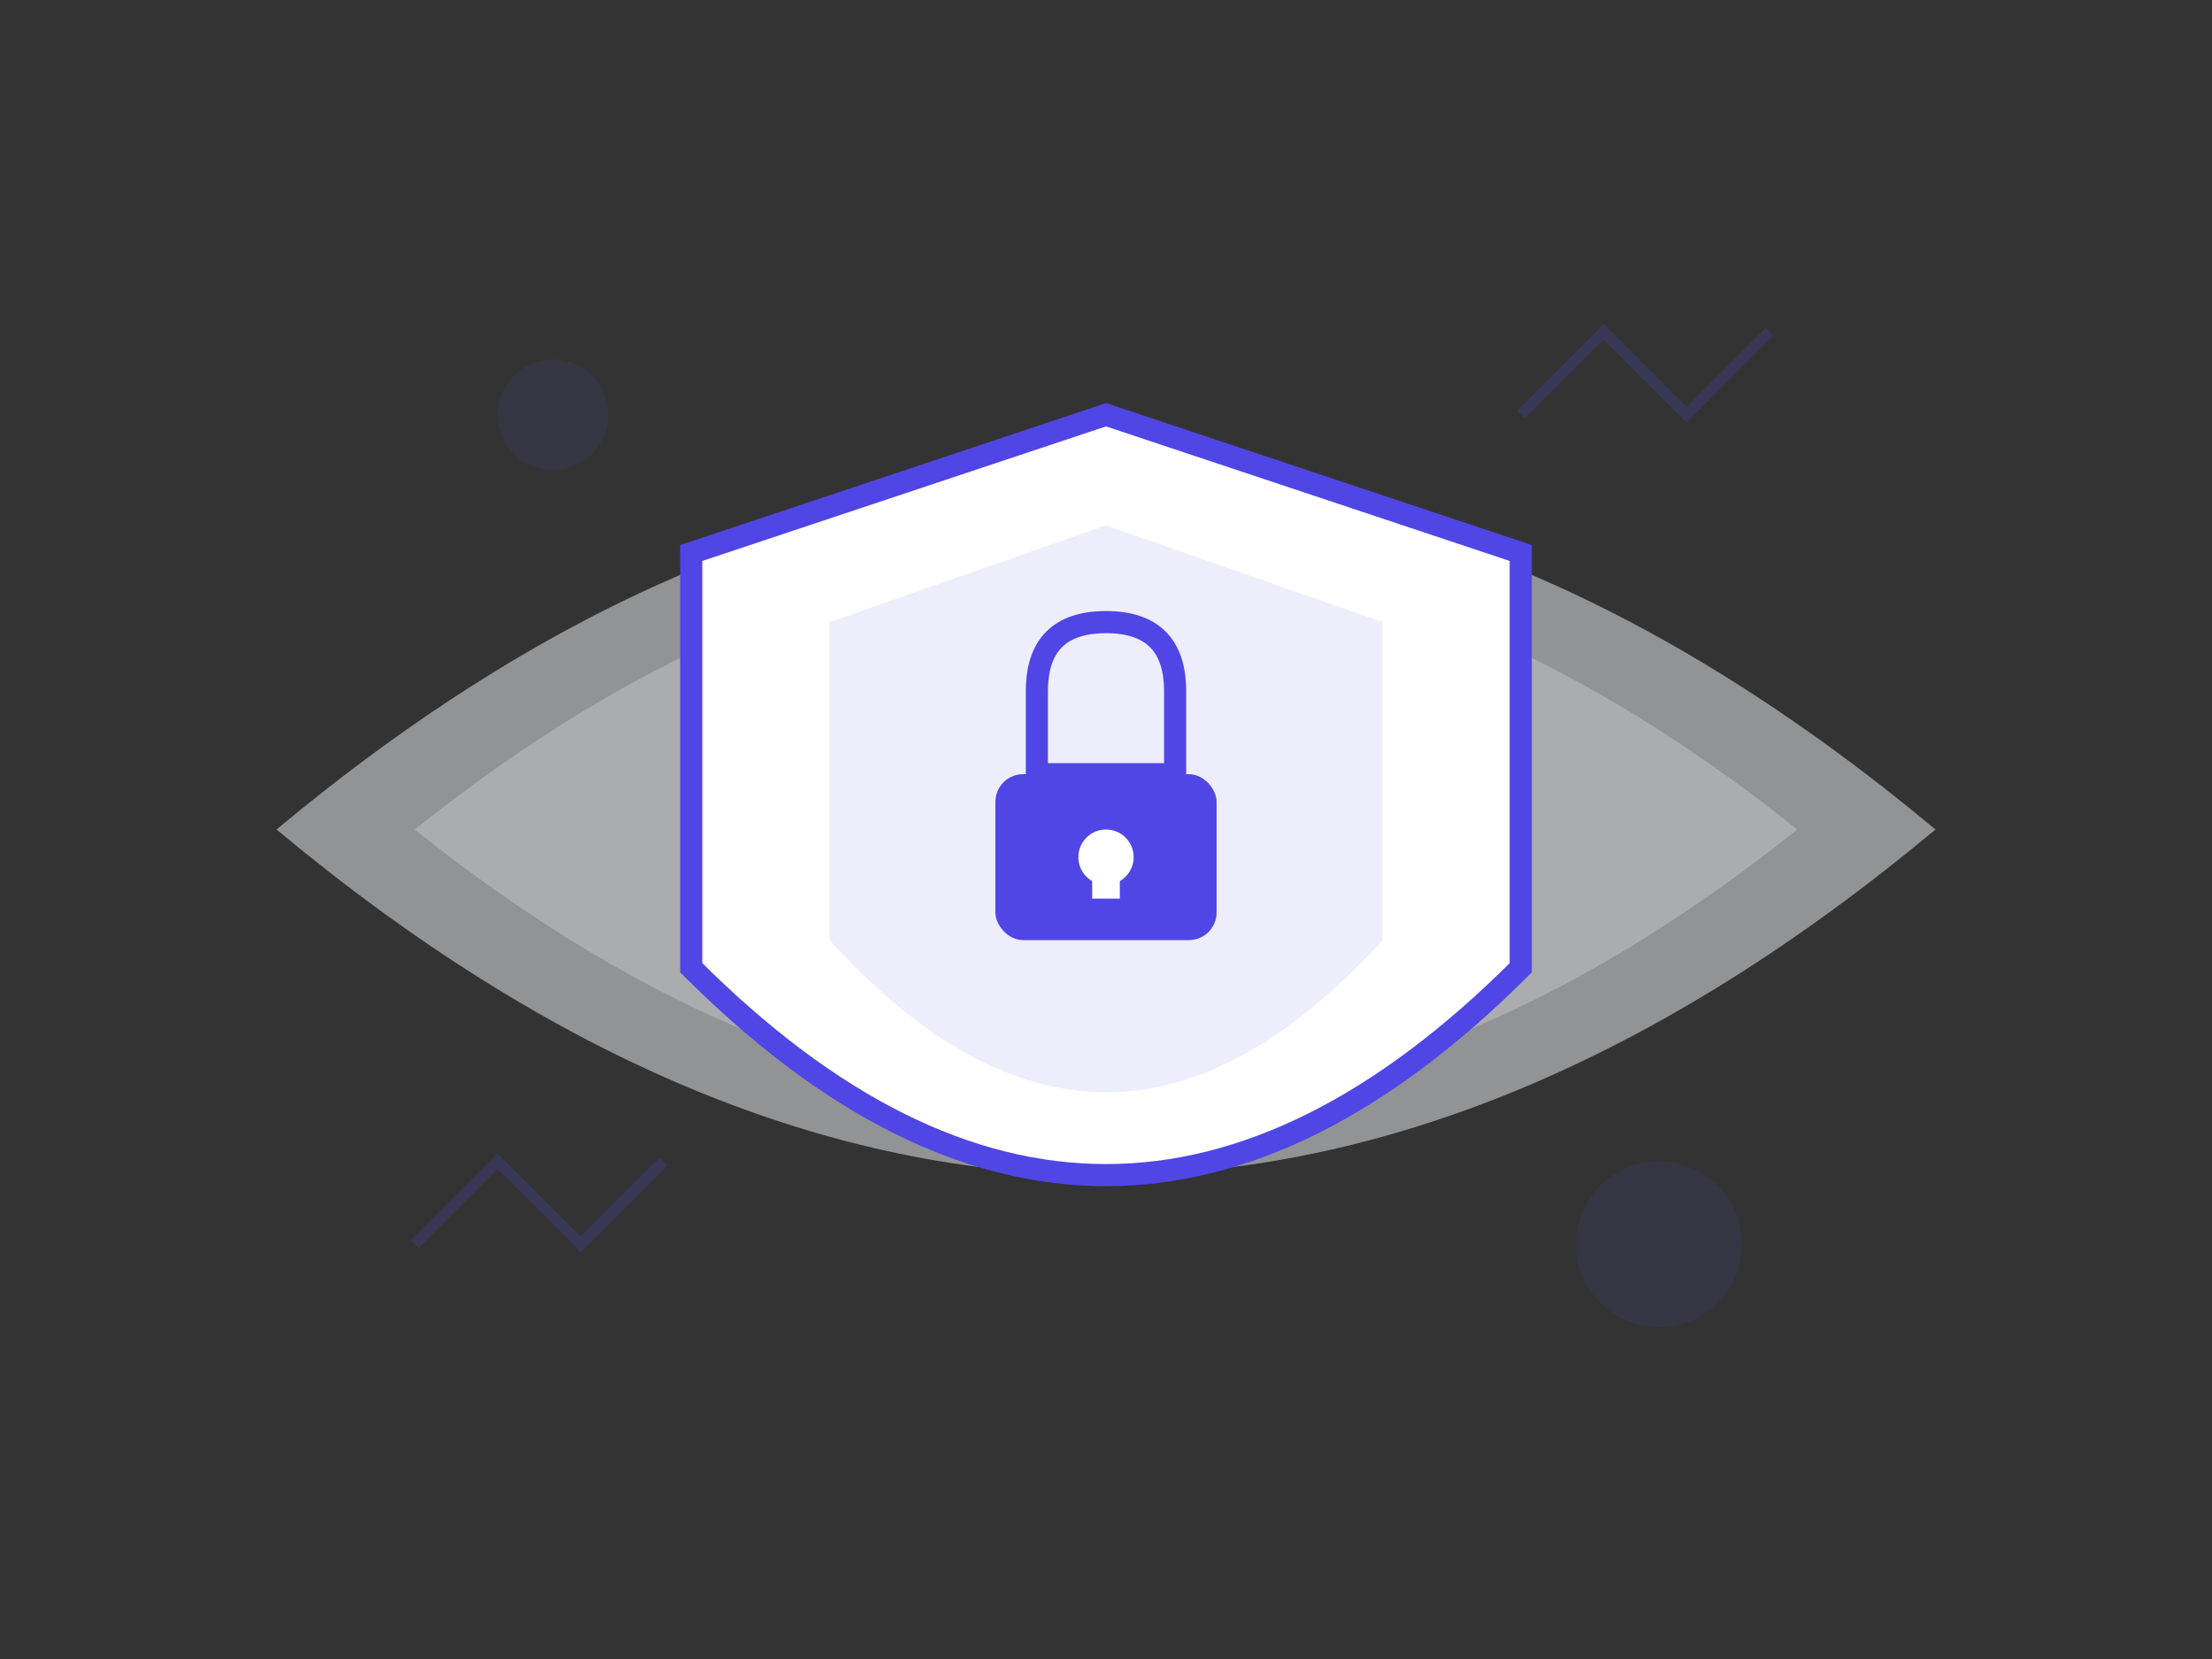 <?xml version="1.0" encoding="UTF-8"?>
<svg width="800" height="600" viewBox="0 0 800 600" fill="none" xmlns="http://www.w3.org/2000/svg">
  <rect x="0" y="0" width="800" height="600" fill="#333333" stroke="none"/>
  <!-- Background Elements -->
  <path d="M100,300 Q400,50 700,300 Q400,550 100,300" fill="#f3f4f6" opacity="0.5"/>
  <path d="M150,300 Q400,100 650,300 Q400,500 150,300" fill="#e5e7eb" opacity="0.3"/>
  
  <!-- Main Shield -->
  <path d="M400,150 L550,200 L550,350 Q400,500 250,350 L250,200 Z" fill="#ffffff" stroke="#4f46e5" stroke-width="8"/>
  
  <!-- Inner Shield Details -->
  <path d="M400,190 L500,225 L500,340 Q400,450 300,340 L300,225 Z" fill="#4f46e5" opacity="0.1"/>
  
  <!-- Lock Icon -->
  <path d="M375,280 h50 v-30 q0,-25 -25,-25 t-25,25 v30" fill="none" stroke="#4f46e5" stroke-width="8" stroke-linecap="round"/>
  <rect x="360" y="280" width="80" height="60" rx="10" fill="#4f46e5"/>
  
  <!-- Decorative Elements -->
  <circle cx="400" cy="310" r="10" fill="#ffffff"/>
  <rect x="395" y="310" width="10" height="15" fill="#ffffff"/>
  
  <!-- Abstract Security Elements -->
  <circle cx="200" cy="150" r="20" fill="#4f46e5" opacity="0.1"/>
  <circle cx="600" cy="450" r="30" fill="#4f46e5" opacity="0.1"/>
  <path d="M150,450 l30,-30 l30,30 l30,-30" stroke="#4f46e5" stroke-width="4" opacity="0.2"/>
  <path d="M550,150 l30,-30 l30,30 l30,-30" stroke="#4f46e5" stroke-width="4" opacity="0.2"/>
</svg>
